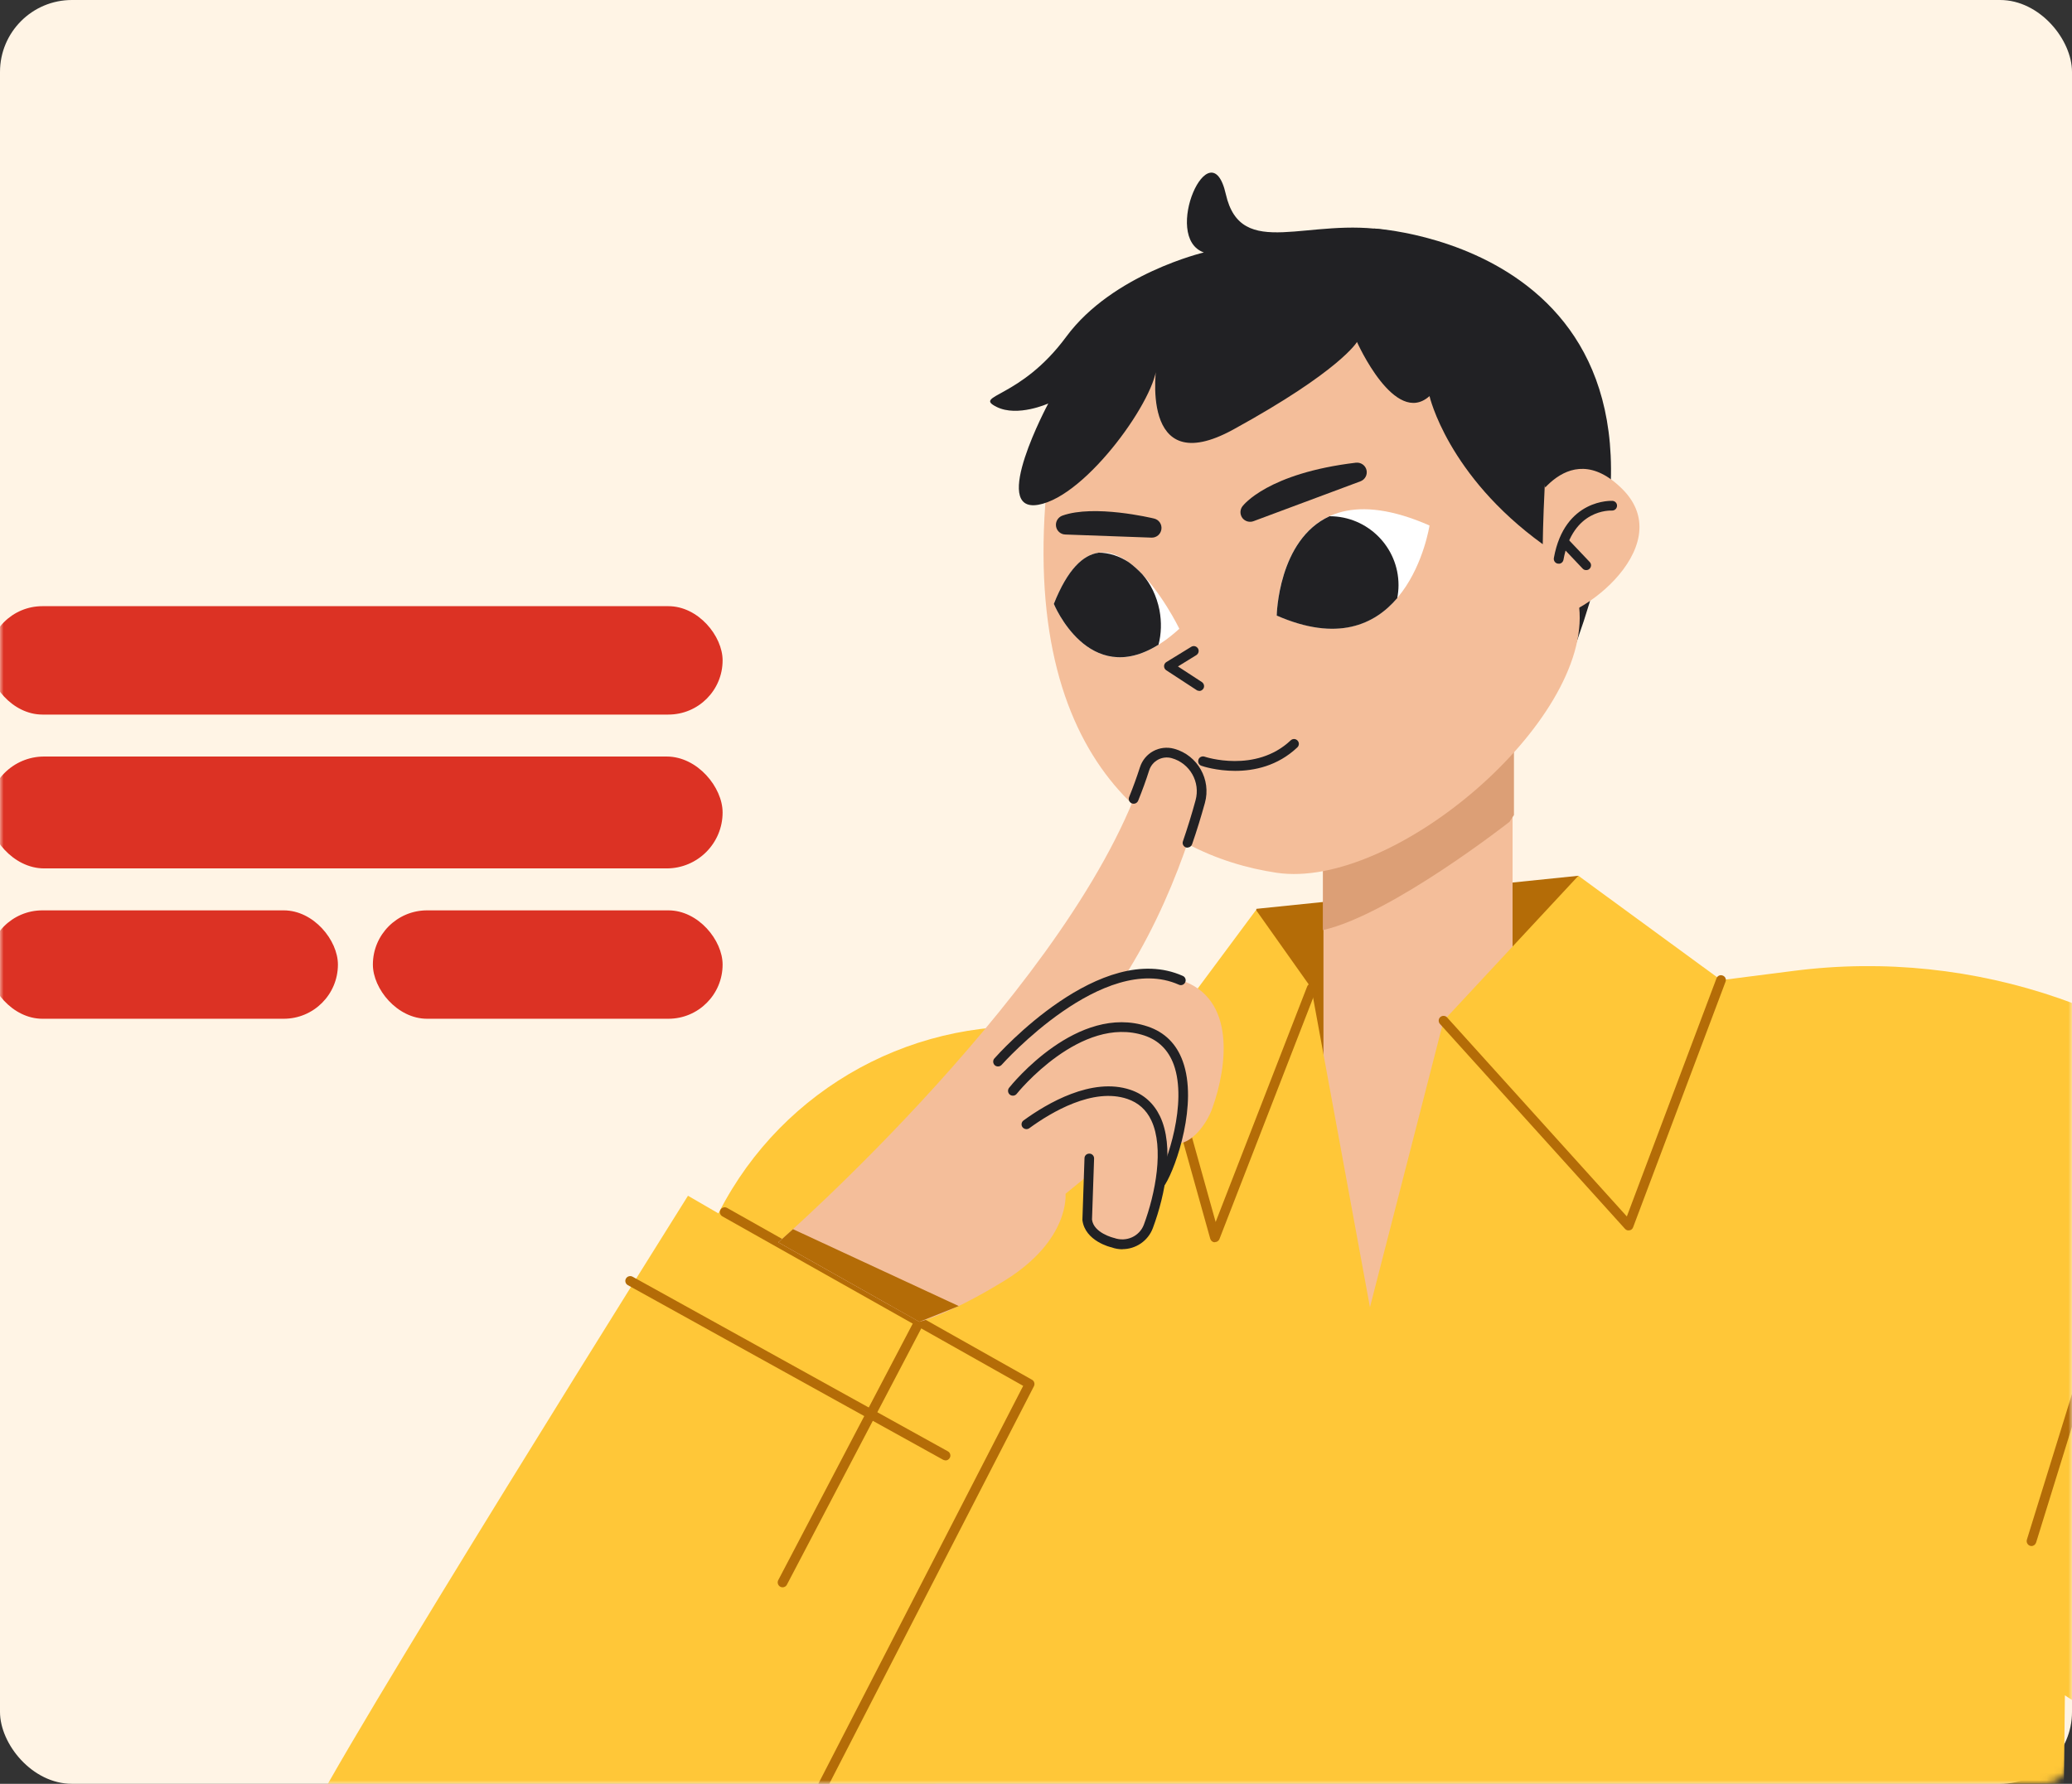 <svg width="288" height="248" viewBox="0 0 288 248" fill="none" xmlns="http://www.w3.org/2000/svg">
<rect x="0" y="0" width="288" height="248" fill="#333333" stroke="none"/>
<rect width="288" height="248" rx="10" fill="#FFF4E5"/>
<mask id="mask0_82_726" style="mask-type:alpha" maskUnits="userSpaceOnUse" x="0" y="0" width="288" height="248">
<rect width="288" height="248" rx="4" fill="#FFF4E5"/>
</mask>
<g mask="url(#mask0_82_726)">
<path d="M95.626 166.242C95.626 166.242 46.492 244.54 42.28 254.17C31.91 277.901 31.444 290.715 51.991 301.245C61.557 306.149 83.39 306.744 98.793 289.107C116.896 268.367 165.37 197.577 165.37 197.577L149.55 197.513L95.626 166.242Z" fill="#FFC738"/>
<path d="M219.389 121.756L174.629 126.354L170.915 170.406L240.788 167.094L219.389 121.756Z" fill="#B46C07"/>
<path d="M210.242 106.353H183.956V185.198H210.242V106.353Z" fill="#F4BE9A"/>
<path d="M221.898 138.477L249.359 134.972C274.504 131.757 299.713 140.487 317.495 158.558L399.282 241.631C425.842 268.609 411.066 295.78 378.59 315.25C353.332 330.379 319.473 345.829 291.192 355.636L275.372 318.063L336.595 268.255L287.012 235.698L286.257 303.674L121.028 309.687L120.69 231.357L89.002 194.25L98.439 171.774C106.028 153.687 123.97 142.143 143.569 142.706L172.46 143.526L182.283 137.448L190.419 181.742L200.644 141.934L221.898 138.477Z" fill="#FFC738"/>
<path d="M174.583 126.515L158.667 147.946L169.053 175.792L182.301 137.415L174.583 126.515Z" fill="#FFC738"/>
<path d="M219.39 121.756L239.213 136.258L229.036 173.702L200.643 141.917L219.39 121.756Z" fill="#FFC738"/>
<path d="M190.996 31.77C190.996 31.77 238.698 34.327 219.277 88.862C203.713 132.512 182.314 35.677 182.314 35.677L190.996 31.77Z" fill="#212124"/>
<path d="M183.874 108.668V129.312C193.36 127.173 209.807 114.263 209.807 114.263L210.434 113.315V96.835H205L183.874 108.652V108.668Z" fill="#DC9F76"/>
<path d="M187.024 32.992C187.024 32.992 149.724 32.751 145.833 64.504C140.769 105.951 161.171 118.91 177.442 121.338C193.712 123.765 221.205 100.244 219.5 84.424C217.796 68.603 202.281 38.217 187.024 32.992Z" fill="#F4BE9A"/>
<path d="M177.459 85.565C177.459 85.565 177.813 63.893 198.697 73.057C198.697 73.057 195.594 93.523 177.459 85.565Z" fill="white"/>
<path d="M163.923 87.415C163.923 87.415 153.617 66.047 146.479 83.958C146.479 83.958 152.251 98.042 163.923 87.415Z" fill="white"/>
<path d="M148.119 72.962C152.218 71.499 160.112 73.396 160.112 73.396L148.119 72.962Z" fill="black"/>
<path d="M160.112 74.746C160.112 74.746 160.08 74.746 160.064 74.746L148.07 74.311C147.427 74.295 146.88 73.813 146.784 73.17C146.687 72.527 147.057 71.916 147.652 71.691C152.073 70.099 160.08 72.012 160.418 72.093C161.093 72.253 161.527 72.897 161.43 73.588C161.334 74.263 160.771 74.746 160.096 74.746H160.112Z" fill="#212124"/>
<path d="M173.76 71.207C173.76 71.207 176.815 67.075 188.632 65.66L173.76 71.207Z" fill="black"/>
<path d="M173.762 72.542C173.344 72.542 172.942 72.349 172.685 72.011C172.331 71.529 172.331 70.886 172.685 70.403C172.83 70.21 176.238 65.789 188.473 64.326C189.148 64.262 189.775 64.68 189.936 65.339C190.097 65.998 189.743 66.673 189.1 66.915L174.228 72.461C174.068 72.525 173.923 72.542 173.762 72.542Z" fill="#212124"/>
<path d="M166.687 96.048C166.558 96.048 166.43 96.016 166.317 95.936L162.105 93.186C161.912 93.058 161.8 92.849 161.8 92.608C161.8 92.382 161.928 92.157 162.121 92.045L165.578 89.923C165.899 89.73 166.301 89.826 166.51 90.148C166.703 90.469 166.607 90.871 166.285 91.08L163.729 92.656L167.057 94.826C167.363 95.035 167.459 95.453 167.25 95.759C167.121 95.952 166.912 96.064 166.687 96.064V96.048Z" fill="#212124"/>
<path d="M171.688 107.173C169.1 107.173 167.154 106.53 166.994 106.465C166.64 106.353 166.463 105.967 166.576 105.613C166.688 105.26 167.074 105.083 167.428 105.195C167.492 105.228 174.518 107.543 179.405 102.928C179.679 102.671 180.097 102.687 180.354 102.961C180.611 103.234 180.595 103.652 180.322 103.909C177.573 106.514 174.293 107.173 171.672 107.173H171.688Z" fill="#212124"/>
<path d="M184.807 71.77C177.636 75.05 177.459 85.581 177.459 85.581C185.9 89.279 191.077 86.835 194.212 83.153C194.324 82.575 194.389 81.964 194.389 81.353C194.389 76.063 190.096 71.77 184.807 71.77Z" fill="#212124"/>
<path d="M152.669 76.851C150.546 77.156 148.392 79.134 146.479 83.957C146.479 83.957 151.286 95.71 161.029 89.632C161.415 88.137 161.479 86.497 161.158 84.809C160.772 82.864 159.936 81.159 158.778 79.841C158.183 79.214 157.556 78.651 156.897 78.169C155.611 77.317 154.164 76.835 152.669 76.835V76.851Z" fill="#212124"/>
<path d="M212.235 71.449C212.235 71.449 217.557 60.05 225.515 68.008C233.699 76.192 218.393 87.398 213.667 86.015C204.004 83.201 212.235 71.433 212.235 71.433V71.449Z" fill="#F4BE9A"/>
<path d="M216.64 78.361C216.64 78.361 216.56 78.361 216.528 78.361C216.158 78.297 215.917 77.943 215.981 77.573C217.476 69.278 224.068 69.631 224.132 69.631C224.502 69.663 224.791 69.969 224.759 70.355C224.727 70.724 224.422 70.998 224.052 70.982C223.827 70.982 218.586 70.74 217.315 77.831C217.251 78.152 216.978 78.377 216.656 78.377L216.64 78.361Z" fill="#212124"/>
<path d="M220.466 79.261C220.29 79.261 220.113 79.197 219.984 79.052L217.058 75.966C216.801 75.692 216.817 75.274 217.09 75.017C217.363 74.76 217.781 74.776 218.039 75.049L220.965 78.136C221.222 78.409 221.206 78.827 220.933 79.085C220.804 79.213 220.643 79.261 220.466 79.261Z" fill="#212124"/>
<path d="M198.697 55.066C198.697 55.066 201.189 66.079 214.437 75.661C214.437 75.661 214.533 63.201 216.382 47.59C217.315 39.728 199.598 33.233 193.167 32.075C181.88 30.049 172.507 36.352 170.385 26.995C168.262 17.637 161.413 33.008 167.33 35.098C167.33 35.098 154.661 38.072 148.214 46.802C141.783 55.532 135.159 54.889 138.535 56.577C141.445 58.024 145.706 56.095 145.706 56.095C145.706 56.095 137.522 71.353 144.307 70.179C151.092 69.005 160.947 55.018 160.77 50.645C160.77 50.645 158.166 66.996 171.43 59.712C186.317 51.545 188.616 47.542 188.616 47.542C188.616 47.542 193.874 59.391 198.697 55.066Z" fill="#212124"/>
<path d="M226.366 171.066C226.173 171.066 225.996 170.985 225.868 170.841L200.144 142.351C199.903 142.078 199.919 141.644 200.192 141.403C200.465 141.162 200.9 141.178 201.141 141.451L226.125 169.121L238.585 136.017C238.714 135.663 239.1 135.486 239.454 135.631C239.807 135.76 239.984 136.146 239.839 136.499L226.994 170.632C226.913 170.857 226.72 171.018 226.495 171.05C226.447 171.05 226.415 171.05 226.366 171.05V171.066Z" fill="#B46C07"/>
<path d="M168.859 172.705C168.859 172.705 168.842 172.705 168.826 172.705C168.537 172.705 168.296 172.496 168.215 172.206L160.209 143.556C160.112 143.203 160.321 142.833 160.675 142.72C161.029 142.624 161.398 142.833 161.511 143.187L168.971 169.891L181.688 137.157C181.817 136.804 182.219 136.643 182.556 136.772C182.91 136.9 183.071 137.302 182.942 137.64L169.501 172.255C169.405 172.512 169.148 172.689 168.874 172.689L168.859 172.705Z" fill="#B46C07"/>
<path d="M282.368 214.941C282.368 214.941 282.239 214.941 282.175 214.909C281.821 214.796 281.628 214.426 281.724 214.073L300.6 153.123C300.712 152.769 301.082 152.576 301.436 152.673C301.789 152.785 301.982 153.155 301.886 153.509L283.011 214.459C282.914 214.748 282.657 214.941 282.368 214.941Z" fill="#B46C07"/>
<path d="M94.226 288.045C94.13 288.045 94.017 288.029 93.921 287.965C93.583 287.788 93.455 287.386 93.632 287.065L142.218 192.673L100.4 169.104C100.079 168.927 99.966 168.509 100.143 168.187C100.32 167.866 100.738 167.753 101.059 167.93L143.44 191.821C143.761 191.998 143.874 192.4 143.713 192.722L94.837 287.692C94.725 287.917 94.484 288.061 94.243 288.061L94.226 288.045Z" fill="#B46C07"/>
<path d="M131.414 203.028C131.301 203.028 131.189 202.996 131.092 202.948L87.265 178.671C86.944 178.494 86.815 178.076 87.008 177.754C87.185 177.433 87.603 177.32 87.924 177.497L131.752 201.774C132.073 201.951 132.202 202.369 132.009 202.691C131.88 202.916 131.655 203.044 131.414 203.044V203.028Z" fill="#B46C07"/>
<path d="M108.761 220.68C108.648 220.68 108.551 220.648 108.455 220.6C108.133 220.423 108.005 220.021 108.166 219.699L127.169 183.444C127.346 183.123 127.748 182.994 128.086 183.155C128.407 183.332 128.536 183.734 128.375 184.071L109.371 220.326C109.259 220.551 109.018 220.68 108.777 220.68H108.761Z" fill="#B46C07"/>
<g style="mix-blend-mode:overlay" opacity="0.4">
</g>
<path d="M108.183 172.72C108.183 172.72 149.743 136.369 159.1 106.899C159.631 105.243 161.367 104.278 163.055 104.744C165.949 105.548 167.637 108.539 166.85 111.449C164.599 119.568 159.084 135.324 147.846 146.401C132.09 161.948 128.89 176.884 128.89 176.884L123.906 181.563L108.199 172.704L108.183 172.72Z" fill="#F4BE9A"/>
<path d="M146.687 140.211C146.687 140.211 153.455 132.816 164.131 136.272C171.751 138.732 170.642 148.138 168.504 154.086C167.619 156.562 165.143 159.729 162.651 158.877L159.082 155.871L146.67 140.227L146.687 140.211Z" fill="#F4BE9A"/>
<path d="M143.698 147.752C143.698 147.752 149.904 140.211 159.293 143.346C168.104 146.289 163.136 161.626 160.676 165.244L154.277 162.945L143.698 147.752Z" fill="#F4BE9A"/>
<path d="M143.811 159.44C142.686 157.736 143.104 155.437 144.744 154.231C147.332 152.35 151.625 150.372 156.931 152.173C163.603 154.44 161.834 164.649 159.632 170.534C158.892 172.511 156.706 173.508 154.728 172.784L153.12 172.19C153.12 172.19 153.12 172.19 153.104 172.19C151.995 171.772 151.239 170.726 151.143 169.553L150.339 159.119L143.795 159.44H143.811Z" fill="#F4BE9A"/>
<path d="M148.103 165.952C148.103 165.952 148.778 172.415 139.582 178.074C131.849 182.817 127.781 183.766 127.781 183.766L108.183 172.721L135.466 149.617L147.653 136.659L154.647 160.614L148.103 165.968V165.952Z" fill="#F4BE9A"/>
<path d="M165.066 117.848C165.066 117.848 164.921 117.848 164.841 117.816C164.487 117.687 164.294 117.317 164.423 116.963C165.066 115.082 165.66 113.169 166.175 111.272C166.882 108.732 165.387 106.111 162.863 105.404C161.528 105.034 160.146 105.79 159.728 107.108C159.294 108.475 158.779 109.889 158.201 111.32C158.056 111.658 157.67 111.835 157.316 111.69C156.979 111.545 156.802 111.159 156.946 110.806C157.509 109.423 158.007 108.04 158.442 106.69C159.085 104.664 161.175 103.539 163.217 104.101C166.464 105.002 168.377 108.378 167.477 111.626C166.947 113.539 166.352 115.484 165.693 117.381C165.596 117.655 165.339 117.832 165.05 117.832L165.066 117.848Z" fill="#212124"/>
<path d="M161.414 164.97C161.286 164.97 161.173 164.938 161.06 164.874C160.739 164.681 160.642 164.263 160.835 163.941C162.234 161.674 165.064 153.346 163.151 148.024C162.411 145.999 161.044 144.632 159.083 143.973C150.24 141.031 141.398 151.963 141.317 152.076C141.092 152.365 140.658 152.414 140.369 152.188C140.079 151.963 140.031 151.529 140.256 151.24C140.642 150.758 149.774 139.455 159.501 142.703C161.88 143.49 163.536 145.13 164.405 147.558C166.511 153.378 163.52 162.14 161.977 164.632C161.848 164.841 161.623 164.954 161.398 164.954L161.414 164.97Z" fill="#212124"/>
<path d="M156.029 173.684C155.515 173.684 155 173.604 154.486 173.411C154.421 173.411 150.804 172.559 150.45 169.617L150.74 161.031C150.74 160.661 151.045 160.372 151.431 160.388C151.801 160.388 152.09 160.71 152.074 161.08L151.785 169.552C152.01 171.433 154.823 172.109 154.855 172.109C156.56 172.72 158.376 171.884 158.987 170.276C160.595 165.967 161.833 159.584 160.032 155.774C159.341 154.295 158.216 153.298 156.704 152.783C151.929 151.16 146.109 154.632 143.071 156.851C142.765 157.076 142.347 156.996 142.122 156.706C141.897 156.401 141.977 155.983 142.267 155.774C145.514 153.41 151.769 149.713 157.122 151.513C158.987 152.14 160.37 153.394 161.238 155.195C163.232 159.375 162.026 165.967 160.241 170.742C159.566 172.543 157.846 173.668 156.013 173.668L156.029 173.684Z" fill="#212124"/>
<path d="M138.728 148.266C138.567 148.266 138.406 148.218 138.278 148.106C138.005 147.865 137.972 147.43 138.213 147.157C138.808 146.482 153.021 130.597 164.404 135.678C164.741 135.822 164.902 136.224 164.741 136.562C164.597 136.9 164.195 137.06 163.857 136.9C153.358 132.221 139.371 147.881 139.226 148.041C139.098 148.186 138.905 148.266 138.728 148.266Z" fill="#212124"/>
<path d="M108.181 172.721L110.223 170.888L133.262 181.579L127.78 183.766L108.181 172.721Z" fill="#B46C07"/>
<rect x="-1.641" y="84.276" width="102.08" height="15.069" rx="7.534" fill="#DC3224"/>
<rect x="-1.641" y="105.178" width="102.08" height="15.555" rx="7.778" fill="#DC3224"/>
<rect x="-1.641" y="126.566" width="48.61" height="15.069" rx="7.534" fill="#DC3224"/>
<rect x="51.829" y="126.566" width="48.61" height="15.069" rx="7.534" fill="#DC3224"/>
</g>
</svg>
